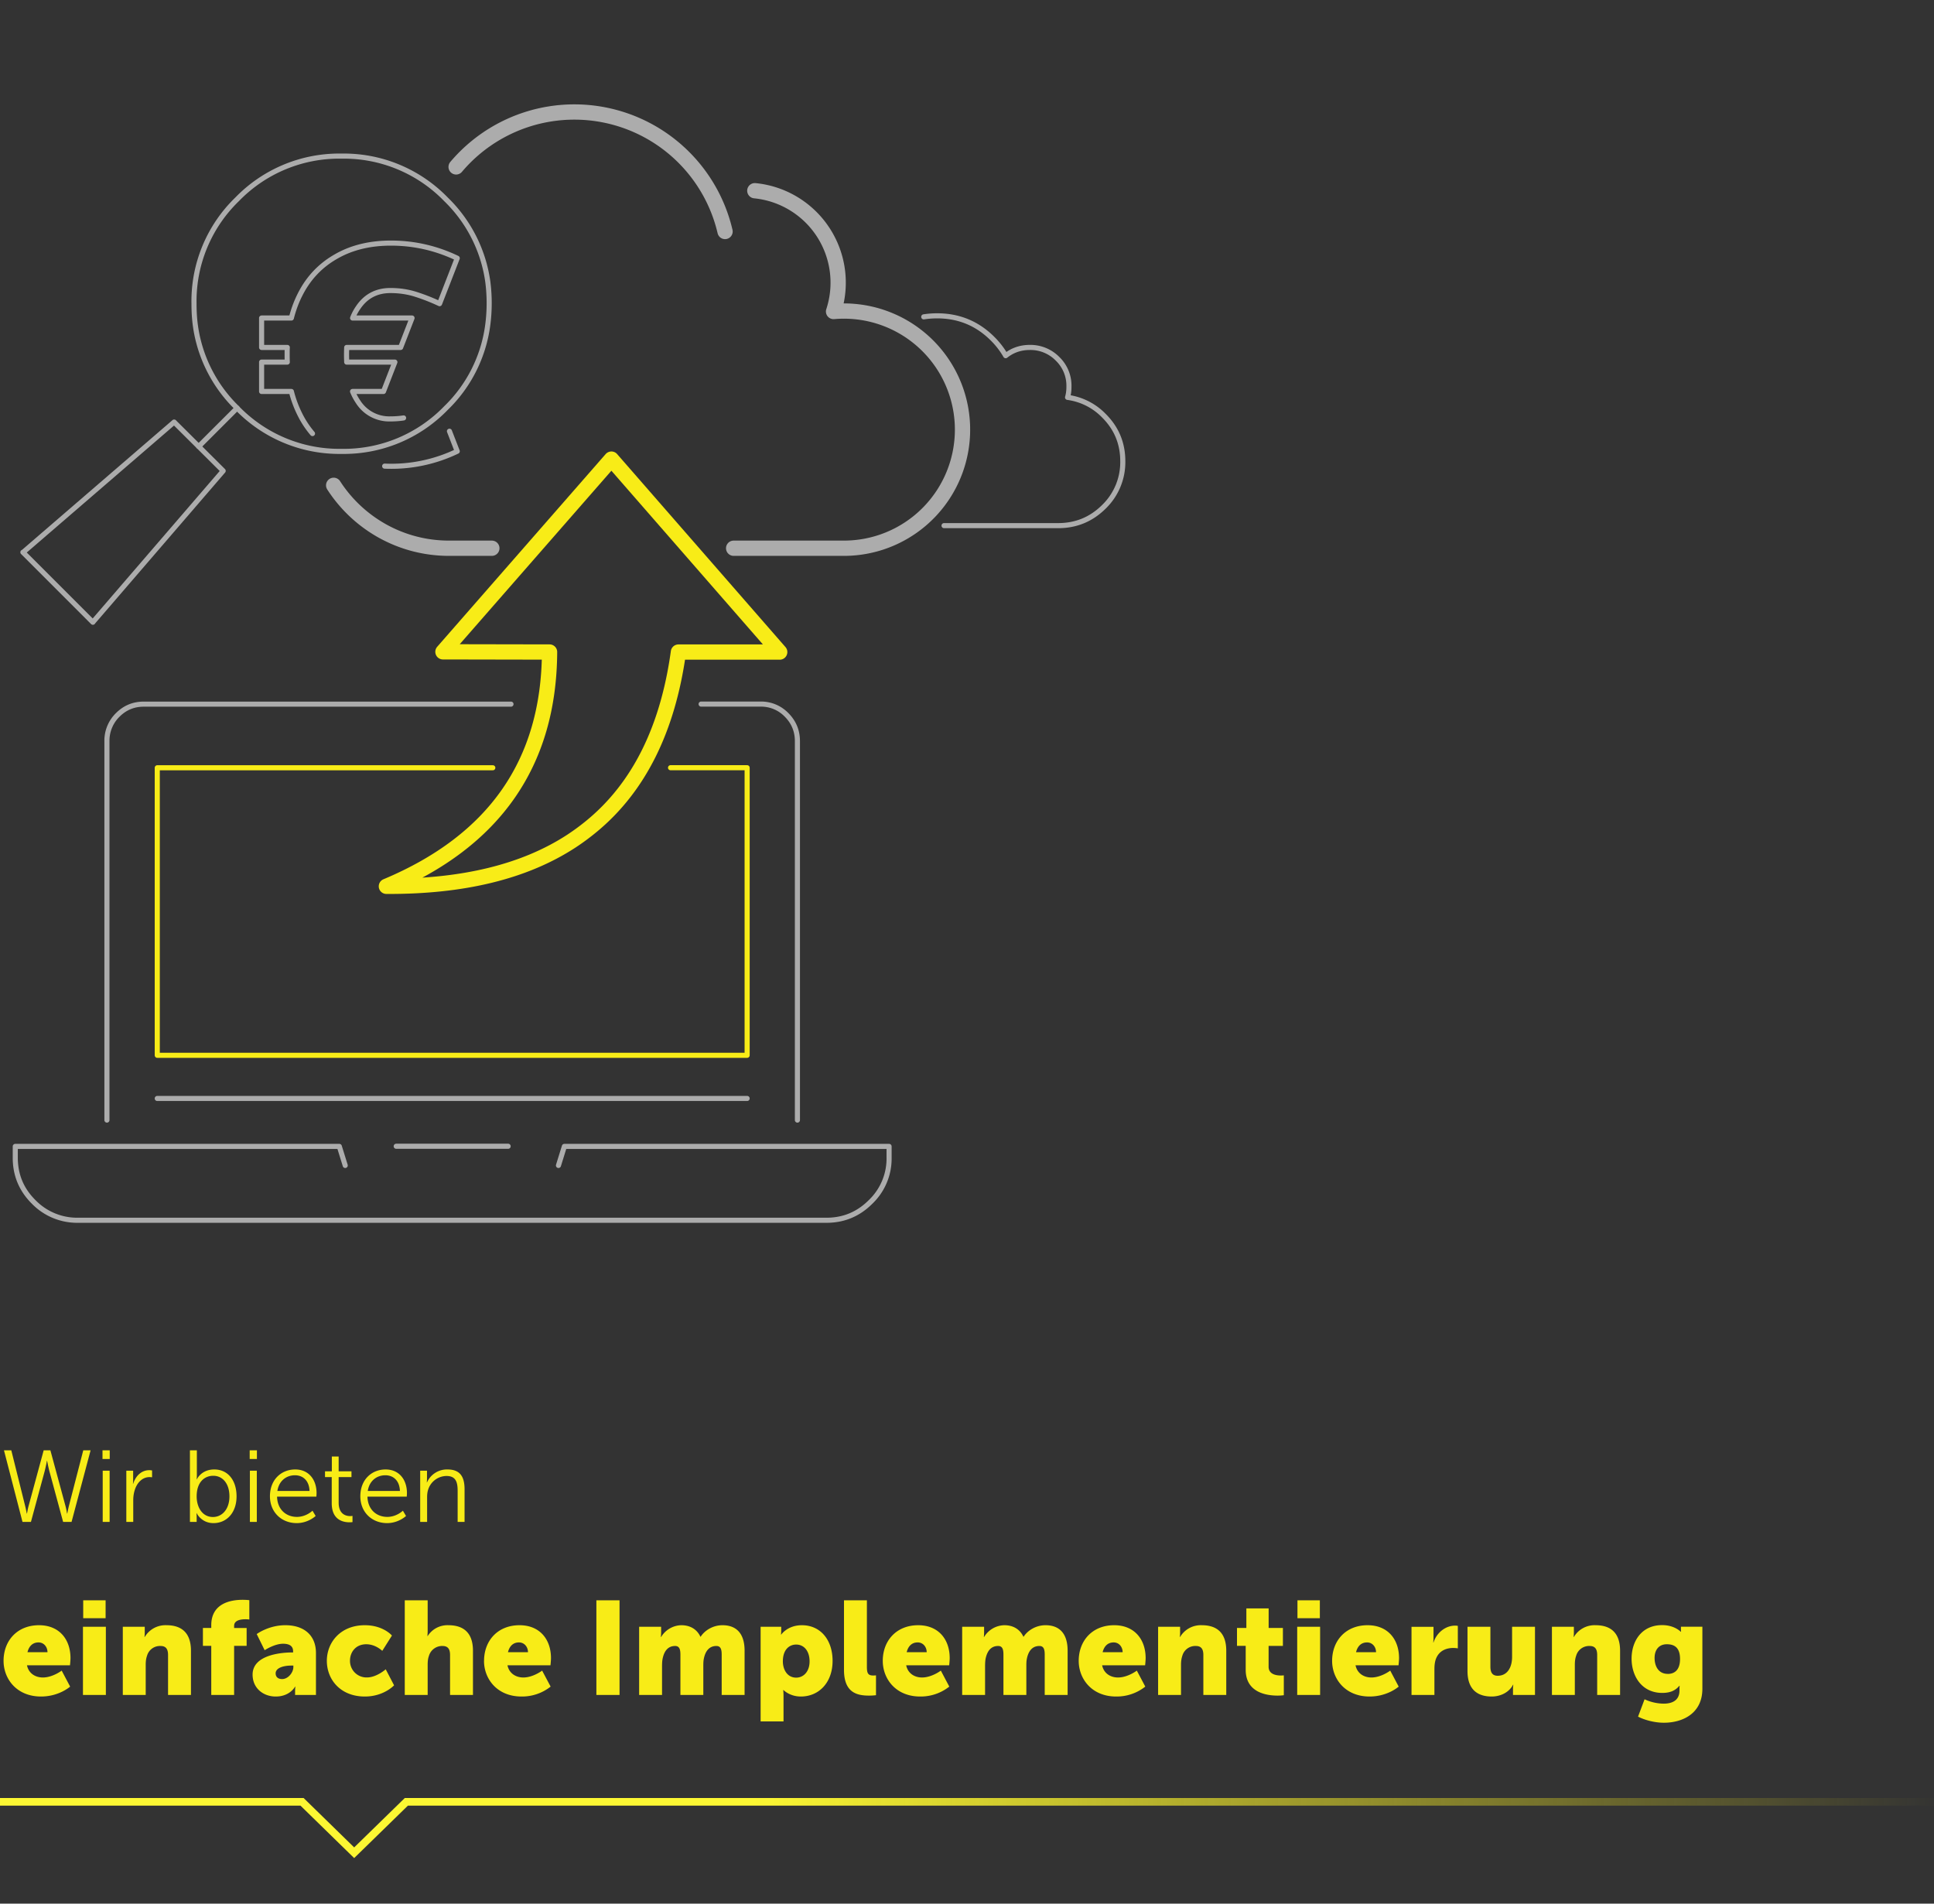 <?xml version="1.0" encoding="UTF-8"?> <svg xmlns="http://www.w3.org/2000/svg" width="380" height="374"><rect width="100%" height="100%" fill="#333333" stroke="none"/><defs><linearGradient id="icon-collage_einfache-implemetierung-a" x1="0%" x2="100%" y1="50%" y2="50%"><stop offset="39.04%" stop-color="#FCF733"></stop><stop offset="100%" stop-color="#F8EC17" stop-opacity="0"></stop></linearGradient></defs><g fill="none" fill-rule="evenodd"><g stroke="#FEFEFE" stroke-linecap="round" stroke-linejoin="round" opacity=".6"><path d="M197.6 69.88a15.83 15.83 0 0 0-2.58-3.34c-3-3-6.64-4.49-10.88-4.49-.91 0-1.79.07-2.64.2m3.99 41.02h22.42c3.51 0 6.5-1.23 8.99-3.7a12.2 12.2 0 0 0 3.71-8.96c0-3.5-1.23-6.47-3.71-8.94a12.23 12.23 0 0 0-7.14-3.6c.19-.67.28-1.4.27-2.15a7.32 7.32 0 0 0-2.23-5.42 7.46 7.46 0 0 0-5.45-2.24c-1.81 0-3.4.54-4.75 1.62"></path><path stroke-width="3" d="M148.31 37.47a18.15 18.15 0 0 1 15.47 23.73 23.3 23.3 0 1 1 1.88 46.51h-21.51"></path><path d="M67.83 228.97l-1.16-3.74H3v2.22c0 3.4 1.2 6.28 3.6 8.67a11.9 11.9 0 0 0 8.69 3.62h147.1c3.4 0 6.28-1.21 8.68-3.62a11.77 11.77 0 0 0 3.62-8.67v-2.22h-63.8l-1.16 3.74m46.95-8.91V145.6c0-2.01-.72-3.74-2.15-5.17a6.95 6.95 0 0 0-5.1-2.1h-11.67m9.04 77.48H30.9m46.95 9.39h21.99M39.04 87.72l7.55-7.55-7.55 7.54z"></path><path d="M34.22 82.92L4.55 108.5H4.5l13.75 13.75v-.02l25.6-29.72-4.82-4.8-4.82-4.79zm53.4-43.77a27.93 27.93 0 0 0-20.5-8.48 27.93 27.93 0 0 0-20.52 8.48 27.84 27.84 0 0 0-8.48 20.52c0 1.47.08 2.9.27 4.29l.07.49a27.84 27.84 0 0 0 8.13 15.71l.01.02a27.95 27.95 0 0 0 20.51 8.5 27.9 27.9 0 0 0 20.51-8.5 27.72 27.72 0 0 0 8.2-16.22 32.81 32.81 0 0 0 .03-8.57 27.89 27.89 0 0 0-8.23-16.24z"></path><path d="M61.4 85.18a18.44 18.44 0 0 1-2.51-3.83 22.06 22.06 0 0 1-1.64-4.44H51.4v-5.77h5.05c-.02-.42-.03-.85-.03-1.28v-.36c0-.42 0-.83.03-1.24H51.4v-5.78h5.85c.4-1.58.94-3.07 1.64-4.47 1.63-3.3 4-5.82 7.08-7.58 3.06-1.78 6.68-2.67 10.85-2.67 4.54 0 8.88.99 13.02 2.97l-3.47 8.93a38.65 38.65 0 0 0-4.66-1.83c-1.56-.5-3.22-.75-5-.75-2.7 0-4.82 1.1-6.33 3.33-.43.62-.8 1.3-1.1 2.07h11.68v.01l-2.24 5.77h-10.6c-.01.42-.03.86-.03 1.3v.25c0 .45.02.9.03 1.33h9.47l-2.24 5.77h-6.08c.31.75.68 1.43 1.1 2.05a7.25 7.25 0 0 0 6.33 3.34c.9 0 1.76-.06 2.6-.19m9.01 2.61l1.53 3.94a29.87 29.87 0 0 1-14.26 2.92m24.82 46.76H28.25c-2 0-3.69.7-5.1 2.1a7.08 7.08 0 0 0-2.14 5.17v74.45"></path><path stroke-width="3" d="M89.62 32.79a30.41 30.41 0 0 1 52.84 12.69m-45.82 62.23h-8.41c-9.5 0-17.87-4.92-22.67-12.36"></path></g><g stroke="#F8EC17" stroke-linecap="round" stroke-linejoin="round"><path stroke-width="3" d="M120.13 90.2l33.07 37.91h-19.9c-2.09 15.14-7.76 26.54-17.03 34.19a45.75 45.75 0 0 1-4.01 2.96c-9.2 6-21.3 8.95-36.34 8.87 21.25-8.9 31.94-24.25 32.06-46.03l-20.95-.04 33.1-37.86z"></path><path d="M96.83 150.84H30.9v56.49h115.9v-56.5h-15.05"></path></g><path d="M0 0h380v374H0z"></path><path fill="#F8EC17" fill-rule="nonzero" d="M.7 326.3c0 3.55 2.58 7.01 7.36 7.01 3.56 0 5.72-1.95 5.72-1.95l-1.66-3.14s-1.77 1.35-3.7 1.35c-1.43 0-2.78-.76-3.12-2.4h8.45s.1-.96.1-1.4c0-3.72-2.23-6.47-6.18-6.47-4.32 0-6.97 3.07-6.97 7zm4.7-1.7c.24-.99.87-1.92 2.17-1.92 1.06 0 1.76.9 1.76 1.92H5.41zm10.95-6.68h4.4v-3.51h-4.4v3.51zM16.3 333h4.5v-13.39h-4.5V333zm7.83 0h4.5v-5.93c0-.65.07-1.25.26-1.77a2.64 2.64 0 0 1 2.65-1.92c.99 0 1.48.52 1.48 1.77V333h4.5v-8.68c0-3.77-2.1-5.02-4.81-5.02a4.72 4.72 0 0 0-4.27 2.31h-.05s.05-.39.05-.83v-1.17h-4.31V333zm17.37 0H46v-9.65h2.46v-3.5H46v-.42c0-1.15 1.38-1.3 2.27-1.3.41 0 .72.05.72.05v-3.8s-.54-.07-1.35-.07c-2.16 0-6.13.6-6.13 4.99v.54h-1.64v3.51h1.64V333zm8.13-4c0 2.65 2.06 4.31 4.55 4.31 2.81 0 3.8-1.95 3.8-1.95h.05s-.05.4-.05.83v.81h4.1v-8.24c0-3.4-2.25-5.46-6.02-5.46-3.3 0-5.62 1.74-5.62 1.74l1.56 3.17s1.92-1.27 3.61-1.27c1.12 0 1.98.36 1.98 1.48v.23h-.18c-2.08 0-7.78.45-7.78 4.35zm4.53-.24c0-1.12 1.64-1.53 3.07-1.53h.41v.28c0 1.1-1.04 2.37-2.2 2.37-.9 0-1.28-.5-1.28-1.12zm10.06-2.46c0 3.68 2.68 7.01 7.46 7.01 3.75 0 5.75-2.2 5.75-2.2l-1.64-3.15s-1.8 1.6-3.67 1.6a3.24 3.24 0 0 1-3.35-3.32c0-1.59 1.07-3.2 3.2-3.2 1.84 0 3.14 1.3 3.14 1.3l1.9-3.01s-1.69-2.03-5.33-2.03c-4.8 0-7.46 3.4-7.46 7zm15.31 6.7h4.5v-5.93c0-.62.05-1.2.24-1.71a2.7 2.7 0 0 1 2.67-1.98c1 0 1.49.52 1.49 1.77V333h4.5v-8.68c0-3.77-2.11-5.02-4.82-5.02a4.6 4.6 0 0 0-4.08 2.13h-.05s.05-.47.05-1.14v-5.88h-4.5V333zm15.57-6.7c0 3.55 2.58 7.01 7.37 7.01a9.04 9.04 0 0 0 5.72-1.95l-1.67-3.14s-1.77 1.35-3.69 1.35c-1.43 0-2.78-.76-3.12-2.4h8.45s.1-.96.1-1.4c0-3.72-2.23-6.47-6.18-6.47-4.32 0-6.97 3.07-6.97 7zm4.71-1.7c.24-.99.86-1.92 2.16-1.92 1.07 0 1.77.9 1.77 1.92h-3.93zm17.37 8.4h4.55v-18.59h-4.55zm8.4 0h4.5v-5.54c0-.57.02-1.17.13-1.66.31-1.43 1.04-2.42 2.44-2.42.86 0 1.04.7 1.04 1.69V333h4.5v-5.54c0-.54 0-1.09.1-1.56.29-1.48 1.04-2.52 2.47-2.52.86 0 1.04.7 1.04 1.69V333h4.5v-8.68c0-3.7-1.9-5.02-4.34-5.02-2 0-3.59 1.14-4.29 2.26h-.05c-.7-1.5-2.06-2.26-3.75-2.26a4.76 4.76 0 0 0-3.97 2.31h-.06s.06-.39.06-.83v-1.17h-4.32V333zm23.87 5.2h4.5v-5.02c0-.67-.06-1.14-.06-1.14h.06s1.22 1.27 3.4 1.27c3.56 0 6.24-2.75 6.24-7 0-4.15-2.39-7.01-6.03-7.01-2.83 0-4.06 1.84-4.06 1.84h-.05s.05-.41.05-.85v-.68h-4.05v18.59zm4.37-11.8c0-2.32 1.27-3.3 2.62-3.3 1.56 0 2.63 1.3 2.63 3.3 0 2.05-1.22 3.2-2.63 3.2-1.77 0-2.62-1.6-2.62-3.2zm12.01 1.66c0 4.5 2.55 5.07 4.94 5.07.73 0 1.35-.08 1.35-.08v-3.9s-.26.03-.55.03c-1.01 0-1.24-.44-1.24-1.72v-13.05h-4.5v13.65zm7.62-1.76c0 3.55 2.57 7.01 7.35 7.01a9.04 9.04 0 0 0 5.72-1.95l-1.66-3.14s-1.77 1.35-3.7 1.35c-1.42 0-2.77-.76-3.11-2.4h8.45s.1-.96.1-1.4c0-3.72-2.23-6.47-6.19-6.47-4.31 0-6.96 3.07-6.96 7zm4.7-1.7c.24-.99.86-1.92 2.16-1.92 1.07 0 1.77.9 1.77 1.92h-3.93zm10.9 8.4h4.5v-5.54c0-.57.02-1.17.12-1.66.32-1.43 1.04-2.42 2.45-2.42.86 0 1.04.7 1.04 1.69V333h4.5v-5.54c0-.54 0-1.09.1-1.56.29-1.48 1.04-2.52 2.47-2.52.86 0 1.04.7 1.04 1.69V333h4.5v-8.68c0-3.7-1.9-5.02-4.34-5.02-2 0-3.6 1.14-4.3 2.26h-.05c-.7-1.5-2.05-2.26-3.74-2.26a4.76 4.76 0 0 0-3.98 2.31h-.05s.05-.39.05-.83v-1.17h-4.31V333zm22.9-6.7c0 3.55 2.58 7.01 7.36 7.01a9.04 9.04 0 0 0 5.72-1.95l-1.66-3.14s-1.77 1.35-3.7 1.35c-1.43 0-2.78-.76-3.12-2.4H225s.1-.96.1-1.4c0-3.72-2.23-6.47-6.18-6.47-4.32 0-6.97 3.07-6.97 7zm4.7-1.7c.24-.99.87-1.92 2.17-1.92 1.06 0 1.76.9 1.76 1.92h-3.92zm10.9 8.4h4.5v-5.93c0-.65.08-1.25.26-1.77a2.64 2.64 0 0 1 2.65-1.92c.99 0 1.48.52 1.48 1.77V333h4.5v-8.68c0-3.77-2.1-5.02-4.8-5.02a4.72 4.72 0 0 0-4.27 2.31h-.05s.05-.39.05-.83v-1.17h-4.32V333zm17.21-4.94c0 4.5 4.14 5.07 6.27 5.07.73 0 1.22-.08 1.22-.08v-3.9s-.23.03-.6.03c-.85 0-2.39-.21-2.39-1.72v-4.1h2.81v-3.52h-2.8V316h-4.38v3.84h-1.84v3.51h1.71v4.71zm10.17-10.14h4.4v-3.51h-4.4v3.51zm-.05 15.08h4.5v-13.39h-4.5V333zm6.86-6.7c0 3.55 2.58 7.01 7.36 7.01 3.56 0 5.72-1.95 5.72-1.95l-1.66-3.14s-1.77 1.35-3.7 1.35c-1.43 0-2.78-.76-3.12-2.4h8.45s.1-.96.1-1.4c0-3.72-2.23-6.47-6.18-6.47-4.32 0-6.97 3.07-6.97 7zm4.7-1.7c.24-.99.87-1.92 2.17-1.92 1.06 0 1.76.9 1.76 1.92h-3.92zm10.9 8.4h4.5v-5.07c0-.73.08-1.33.23-1.82.65-2 2.4-2.34 3.46-2.34.55 0 .91.08.91.08v-4.42s-.26-.05-.52-.05c-2 0-3.69 1.5-4.26 3.32h-.05s.05-.39.05-.83v-2.26h-4.32V333zm11-4.7c0 3.76 2.1 5.01 4.76 5.01 1.8 0 3.46-.88 4.18-2.31h.06s-.06.39-.06.83V333h4.32v-13.39h-4.5v5.93c0 2-.9 3.69-2.83 3.69-.94 0-1.43-.52-1.43-1.77v-7.85h-4.5v8.68zm16.59 4.7h4.5v-5.93c0-.65.07-1.25.26-1.77a2.64 2.64 0 0 1 2.65-1.92c.99 0 1.48.52 1.48 1.77V333h4.5v-8.68c0-3.77-2.1-5.02-4.81-5.02a4.72 4.72 0 0 0-4.27 2.31h-.05s.05-.39.05-.83v-1.17h-4.31V333zm18.2.86l-1.28 3.4c1.3.68 3.28 1.2 5.07 1.2 3.67 0 7.57-1.8 7.57-6.68V319.6h-4.21v.68l.02.3h-.07s-1.2-1.3-3.64-1.3c-4.06 0-6.01 3.18-6.01 6.59 0 3.43 2 6.73 6.03 6.73 1.56 0 2.58-.47 3.36-1.4h.05l-.03.49v.44c0 1.98-1.48 2.58-3.1 2.58a9.1 9.1 0 0 1-3.76-.86zm4.55-5c-1.8 0-2.58-1.48-2.58-3.14 0-1.53.81-2.68 2.4-2.68 1.35 0 2.6.52 2.6 2.89 0 2.34-1.25 2.94-2.42 2.94zM9.26 287s.22 1.2.46 2.1l2.68 9.9h1.66l3.74-14.06h-1.44l-2.82 10.92c-.18.72-.32 1.5-.32 1.5h-.04c-.02 0-.12-.78-.32-1.5L9.9 284.94H8.58l-2.96 10.92c-.2.72-.3 1.5-.32 1.5h-.04s-.14-.78-.32-1.5l-2.72-10.92H.78L4.42 299h1.66l2.68-9.9c.24-.9.46-2.1.46-2.1h.04zm10.88-.36h1.42v-1.7h-1.42v1.7zm.04 12.36h1.36v-10.06h-1.36V299zm4.64 0h1.36v-4.24c0-.64.08-1.32.28-1.96.44-1.48 1.5-2.6 2.92-2.6.26 0 .5.04.5.04v-1.34s-.26-.06-.54-.06c-1.58 0-2.7 1.16-3.18 2.68h-.04s.04-.36.04-.8v-1.78h-1.34V299zm12.5 0h1.32v-.9c0-.48-.04-.82-.04-.82h.04s.9 1.96 3.3 1.96c2.64 0 4.54-2.08 4.54-5.26 0-3.12-1.68-5.28-4.38-5.28-2.58 0-3.42 1.94-3.42 1.94h-.04s.04-.36.04-.82v-4.88h-1.36V299zm1.32-5c0-2.86 1.58-4.06 3.26-4.06 1.88 0 3.18 1.58 3.18 4.04 0 2.56-1.46 4.06-3.24 4.06-2.16 0-3.2-2.02-3.2-4.04zm10.42-7.36h1.42v-1.7h-1.42v1.7zM49.1 299h1.36v-10.06H49.1V299zm3.94-5.02c0 3.1 2.26 5.26 5.26 5.26 2.26 0 3.72-1.4 3.72-1.4l-.62-1.04s-1.22 1.22-3.06 1.22c-2.08 0-3.84-1.4-3.9-3.98h7.72s.04-.46.04-.7c0-2.5-1.42-4.64-4.2-4.64-2.72 0-4.96 1.98-4.96 5.28zm1.46-1.06c.32-2.02 1.78-3.08 3.46-3.08 1.5 0 2.78.98 2.86 3.08H54.5zm10.68 2.42c0 3.36 2.34 3.74 3.5 3.74.36 0 .58-.04.58-.04v-1.22s-.18.04-.46.04c-.76 0-2.26-.3-2.26-2.66v-5h2.52v-1.14h-2.52v-2.9H65.2v2.9h-1.34v1.14h1.32v5.14zm5.62-1.36c0 3.1 2.26 5.26 5.26 5.26 2.26 0 3.72-1.4 3.72-1.4l-.62-1.04s-1.22 1.22-3.06 1.22c-2.08 0-3.84-1.4-3.9-3.98h7.72s.04-.46.04-.7c0-2.5-1.42-4.64-4.2-4.64-2.72 0-4.96 1.98-4.96 5.28zm1.46-1.06c.32-2.02 1.78-3.08 3.46-3.08 1.5 0 2.78.98 2.86 3.08h-6.32zm10.3 6.08h1.36v-4.82c0-.48.04-.94.16-1.36a3.82 3.82 0 0 1 3.66-2.84c1.94 0 2.18 1.4 2.18 2.98V299h1.36v-6.4c0-2.48-.88-3.9-3.36-3.9a4.28 4.28 0 0 0-4.02 2.54h-.04s.04-.36.04-.8v-1.5h-1.34V299z"></path><path stroke="url(#icon-collage_einfache-implemetierung-a)" stroke-width="1.5" d="M0 354h59.35l10.24 10 10.25-10H380"></path></g></svg> 
